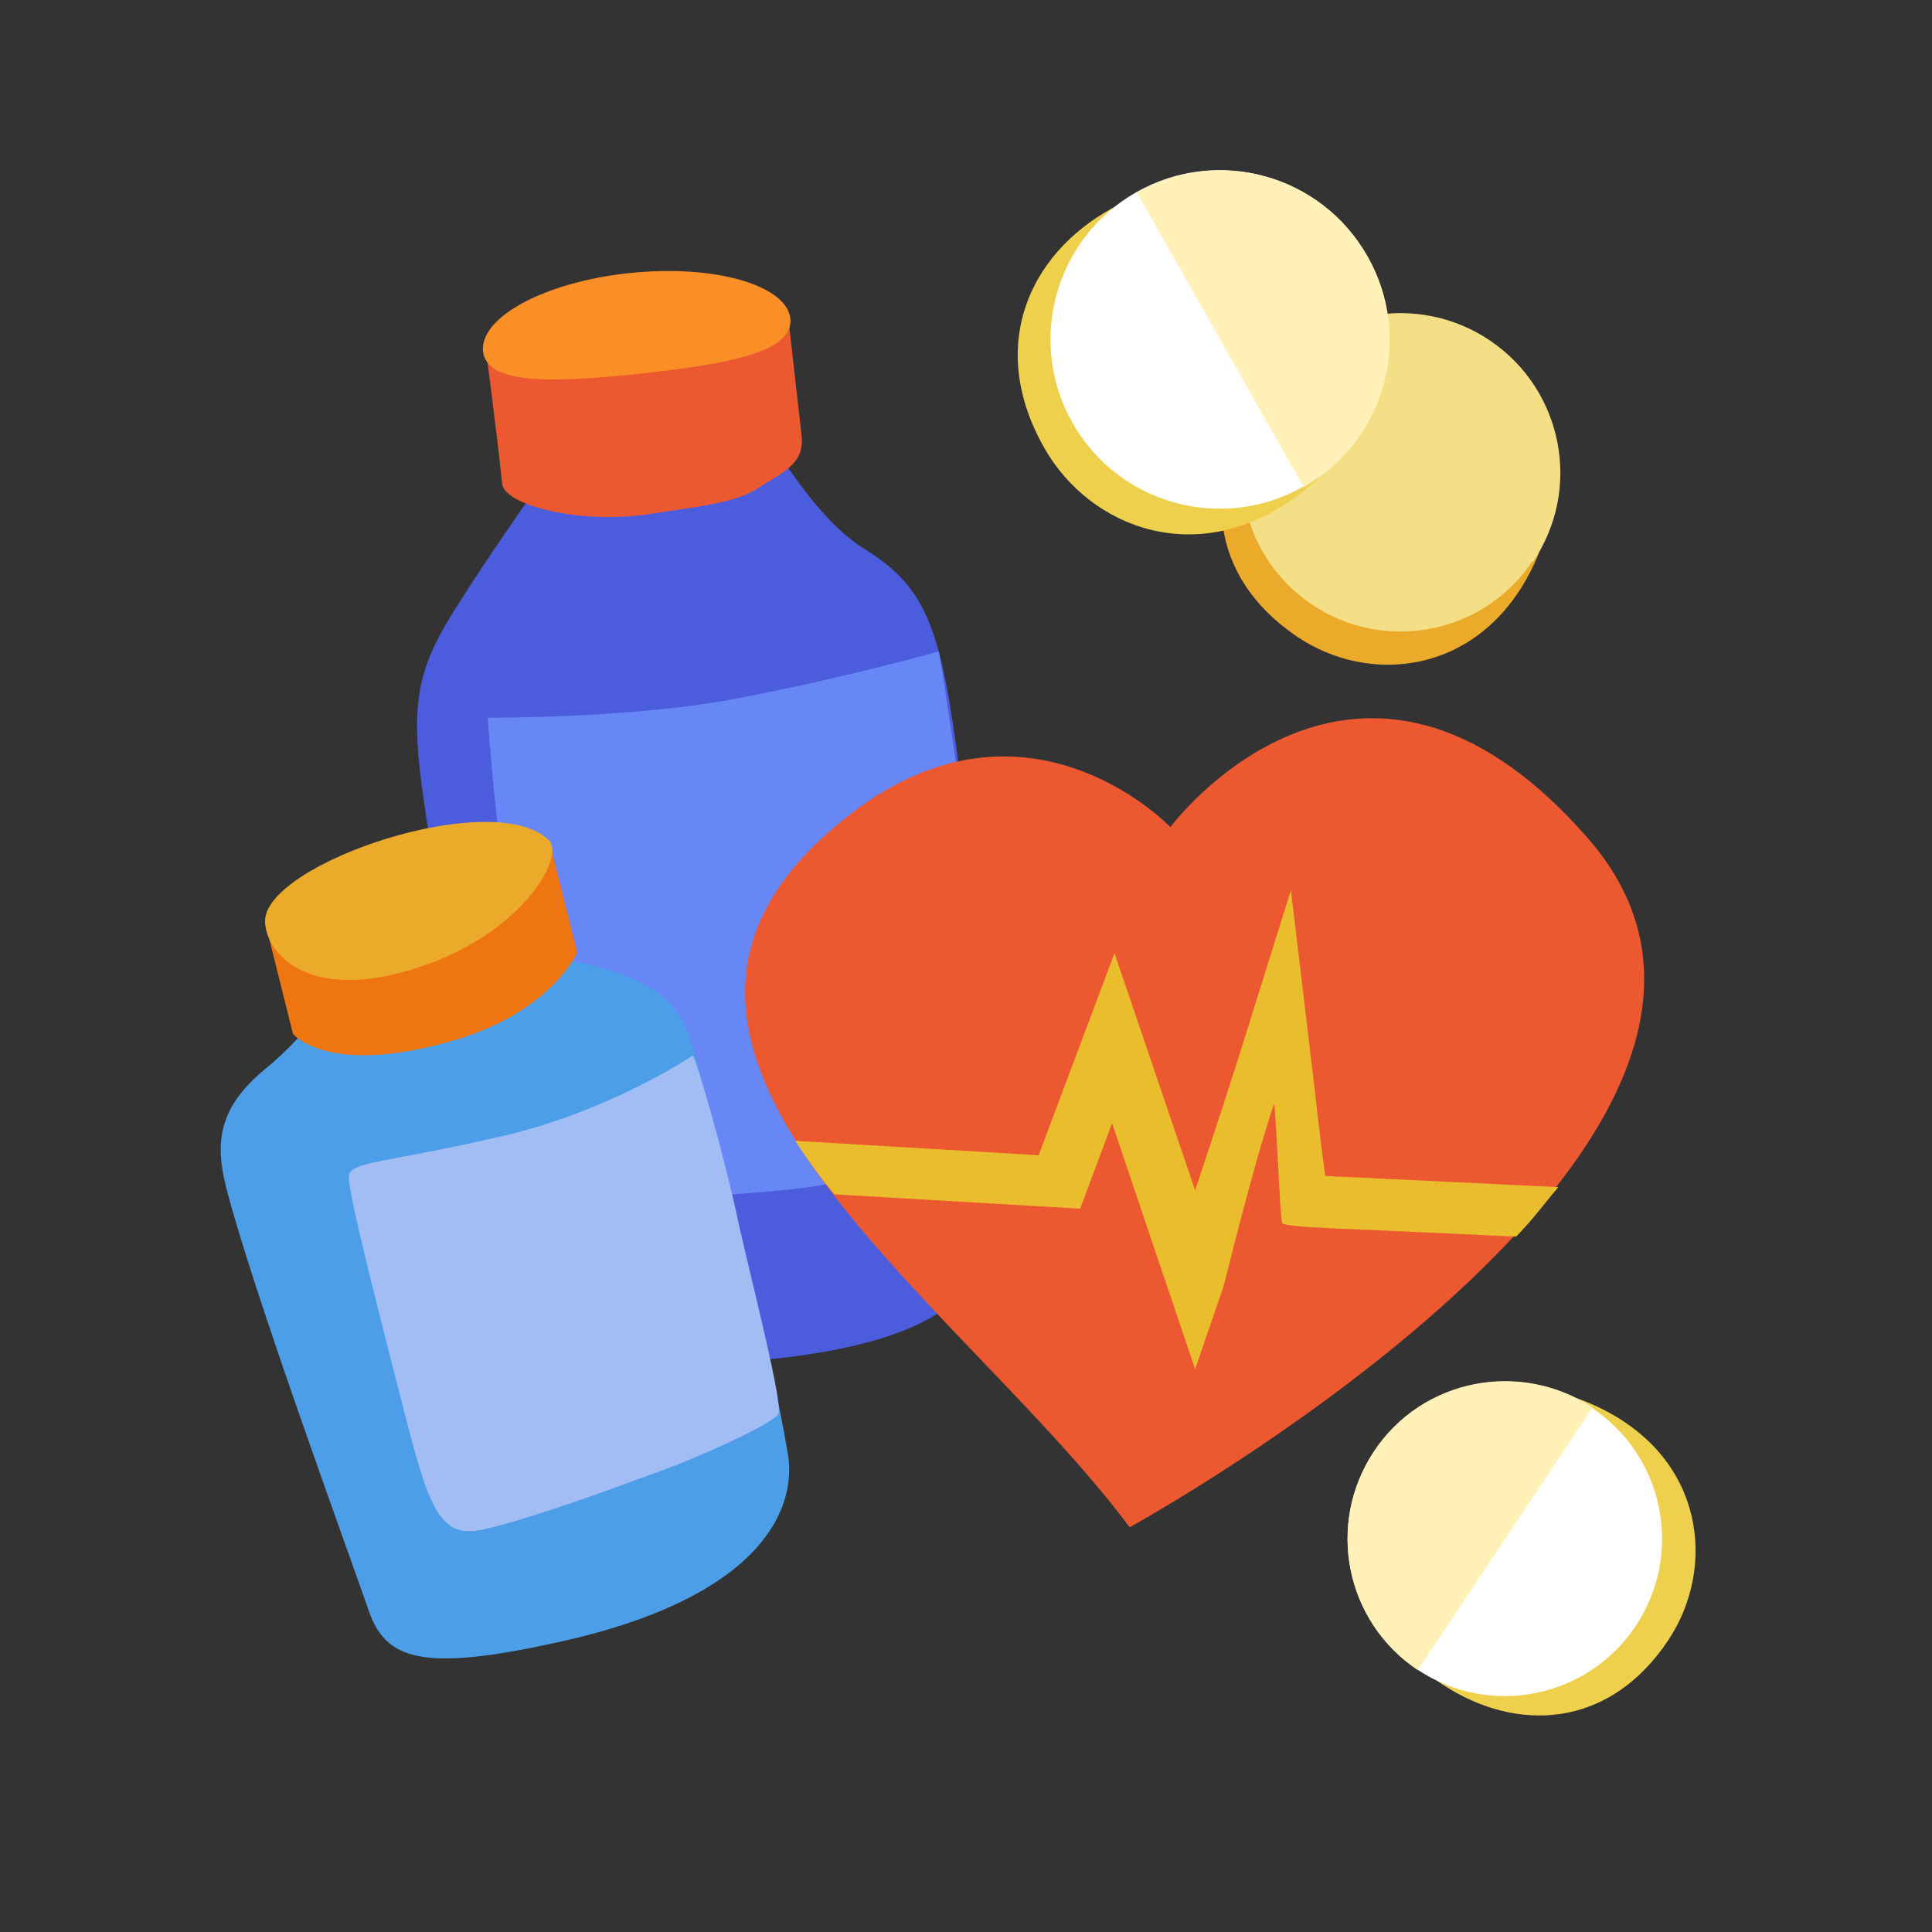 <svg width="240" height="240" viewBox="0 0 240 240" fill="none" xmlns="http://www.w3.org/2000/svg">
<rect x="0" y="0" width="240" height="240" fill="#333333" stroke="none"/>
<g clip-path="url(#clip0)">
<path d="M56.231 76.165C51.868 83.107 51.074 87.57 52.364 97.388C54.446 112.959 60.694 146.281 62.083 154.512C63.471 162.744 71.504 171.868 97.884 168.595C124.264 165.322 123.273 155.206 122.876 146.777C122.479 138.347 120.992 108.892 118.81 92.925C116.628 76.959 114.545 72.694 107.306 68.132C99.967 63.669 92.826 49.686 92.826 49.686L72.397 52.661C72.297 52.661 61.983 66.843 56.231 76.165Z" fill="#4B5DDD"/>
<path d="M99.57 54.05C99.967 57.62 97.487 58.512 93.917 60.793C91.14 62.578 85.487 63.074 80.628 63.868C72 65.157 62.678 62.777 62.38 60.099C61.686 53.355 60.198 42.248 60.198 42.248L97.785 38.281L99.57 54.05Z" fill="#EC5931"/>
<path d="M98.182 39.57C98.578 43.835 90.148 45.223 79.636 46.413C69.025 47.504 60.496 47.901 60 43.636C59.603 39.372 67.735 35.008 78.248 33.917C88.76 32.826 97.686 35.405 98.182 39.57Z" fill="#FB8F27"/>
<path d="M60.595 89.157C60.595 89.157 78.149 89.256 90.942 86.876C103.835 84.496 116.628 80.925 116.628 80.925C116.628 80.925 120.694 105.223 120.992 115.438C121.19 121.983 122.678 141.223 122.678 141.223C122.678 141.223 109.587 146.777 97.091 147.868C84.595 148.959 66.744 150.05 66.744 150.05C66.744 150.05 67.24 134.083 64.562 120.496C61.686 106.413 60.595 89.157 60.595 89.157Z" fill="#6787F6"/>
<path d="M81.025 122.876C87.074 126.446 86.479 134.083 89.95 146.281C93.917 160.661 96.793 174.05 97.884 180.694C98.975 187.339 94.711 198.446 69.322 204C52.264 207.769 47.801 206.182 45.719 199.835C43.537 193.488 31.239 159.967 28.066 147.372C26.578 141.521 27.471 137.355 32.826 132.893C38.975 127.934 43.438 120.694 43.438 120.694L61.686 118.909C61.587 118.81 72.992 118.017 81.025 122.876Z" fill="#4D9EE8"/>
<path d="M36.396 128.43C36.396 128.43 40.562 133.686 55.735 129.422C68.429 125.951 71.702 118.314 71.702 118.314L68.231 104.43L32.925 114.546L36.396 128.43Z" fill="#EF7511"/>
<path d="M68.231 104.43C70.215 106.512 64.562 116.727 50.281 120.694C38.082 124.066 33.124 118.512 32.925 114.546C32.628 107.306 61.487 97.587 68.231 104.43Z" fill="#ECAA2B"/>
<path d="M86.082 131.107C86.082 131.107 75.57 138.248 61.587 141.322C47.603 144.496 43.537 144.298 43.339 146.083C43.14 147.868 47.107 163.24 50.281 175.636C53.454 188.033 54.843 191.306 60.397 189.917C65.95 188.628 75.471 185.157 81.124 183.074C86.777 181.091 96.099 176.826 96.694 175.636C97.289 174.446 93.62 160.165 91.835 152.331C89.95 143.405 86.677 132.198 86.082 131.107Z" fill="#A2BCF4"/>
<path d="M140.33 189.719C140.33 189.719 229.388 140.926 197.256 104.132C168.694 71.405 145.388 102.744 145.388 102.744C145.388 102.744 127.636 84.099 105.62 101.157C69.025 129.421 118.71 160.76 140.33 189.719Z" fill="#EC5931"/>
<path d="M98.777 141.719L129.025 143.504L138.446 118.413L148.463 147.868C150.644 141.322 153.421 132.892 155.306 126.744L160.363 110.578L163.239 134.678C163.735 139.14 164.231 143.206 164.628 146.082C165.223 146.082 165.917 146.182 166.611 146.182C173.454 146.479 187.041 147.173 193.587 147.471C191.801 149.554 190.314 151.636 188.33 153.62C181.884 153.322 171.669 152.826 166.314 152.628L162.545 152.43C161.058 152.33 159.272 152.132 159.272 151.934C158.975 150.744 158.578 139.339 158.281 137.058C155.504 145.289 152.033 159.868 151.934 159.967L148.463 170.082L138.149 139.537L134.182 150.149L103.636 148.363C101.851 146.182 100.264 144 98.777 141.719Z" fill="#EABD2D"/>
<path d="M161.058 79.041C170.082 85.19 183.57 83.802 190.116 71.008C195.074 61.289 192.496 53.554 183.471 47.405C174.446 41.256 161.851 41.554 155.702 50.578C149.653 59.703 149.851 71.405 161.058 79.041Z" fill="#ECAA2B"/>
<path d="M190.291 69.826C196.426 60.817 194.097 48.541 185.088 42.405C176.08 36.27 163.803 38.599 157.668 47.608C151.532 56.616 153.861 68.893 162.87 75.028C171.879 81.163 184.155 78.834 190.291 69.826Z" fill="#F4DF87"/>
<path d="M185.157 42.347C194.182 48.496 196.562 60.793 190.413 69.818L157.686 47.504C163.735 38.479 176.132 36.198 185.157 42.347Z" fill="#F4DF87"/>
<path d="M207.273 203.703C213.223 194.678 211.736 181.389 199.041 175.041C189.322 170.182 181.785 172.86 175.736 181.884C169.686 190.909 170.182 203.306 179.207 209.256C188.231 215.207 199.835 214.909 207.273 203.703Z" fill="#EFD04D"/>
<path d="M203.198 201.979C209.175 192.995 206.737 180.867 197.753 174.891C188.77 168.914 176.642 171.352 170.665 180.336C164.689 189.319 167.126 201.447 176.11 207.424C185.094 213.401 197.222 210.963 203.198 201.979Z" fill="white"/>
<path d="M170.677 180.298C176.628 171.273 188.826 168.893 197.851 174.843L176.132 207.471C167.107 201.422 164.727 189.322 170.677 180.298Z" fill="#FFF1B8"/>
<path d="M129.719 55.636C135.471 65.752 148.959 70.711 161.157 61.587C170.479 54.645 171.669 46.116 165.917 36C160.165 25.884 148.066 20.231 137.95 25.983C127.835 31.636 122.578 43.041 129.719 55.636Z" fill="#EFD04D"/>
<path d="M161.88 60.465C171.985 54.745 175.538 41.915 169.817 31.811C164.096 21.706 151.267 18.153 141.162 23.874C131.058 29.595 127.505 42.424 133.226 52.529C138.947 62.633 151.776 66.187 161.88 60.465Z" fill="white"/>
<path d="M169.884 31.835C175.636 41.95 172.066 54.744 161.95 60.496L141.223 23.901C151.339 18.149 164.132 21.719 169.884 31.835Z" fill="#FFF1B8"/>
</g>
<defs>
<clipPath id="clip0">
<rect width="240" height="240" fill="white"/>
</clipPath>
</defs>
</svg>
